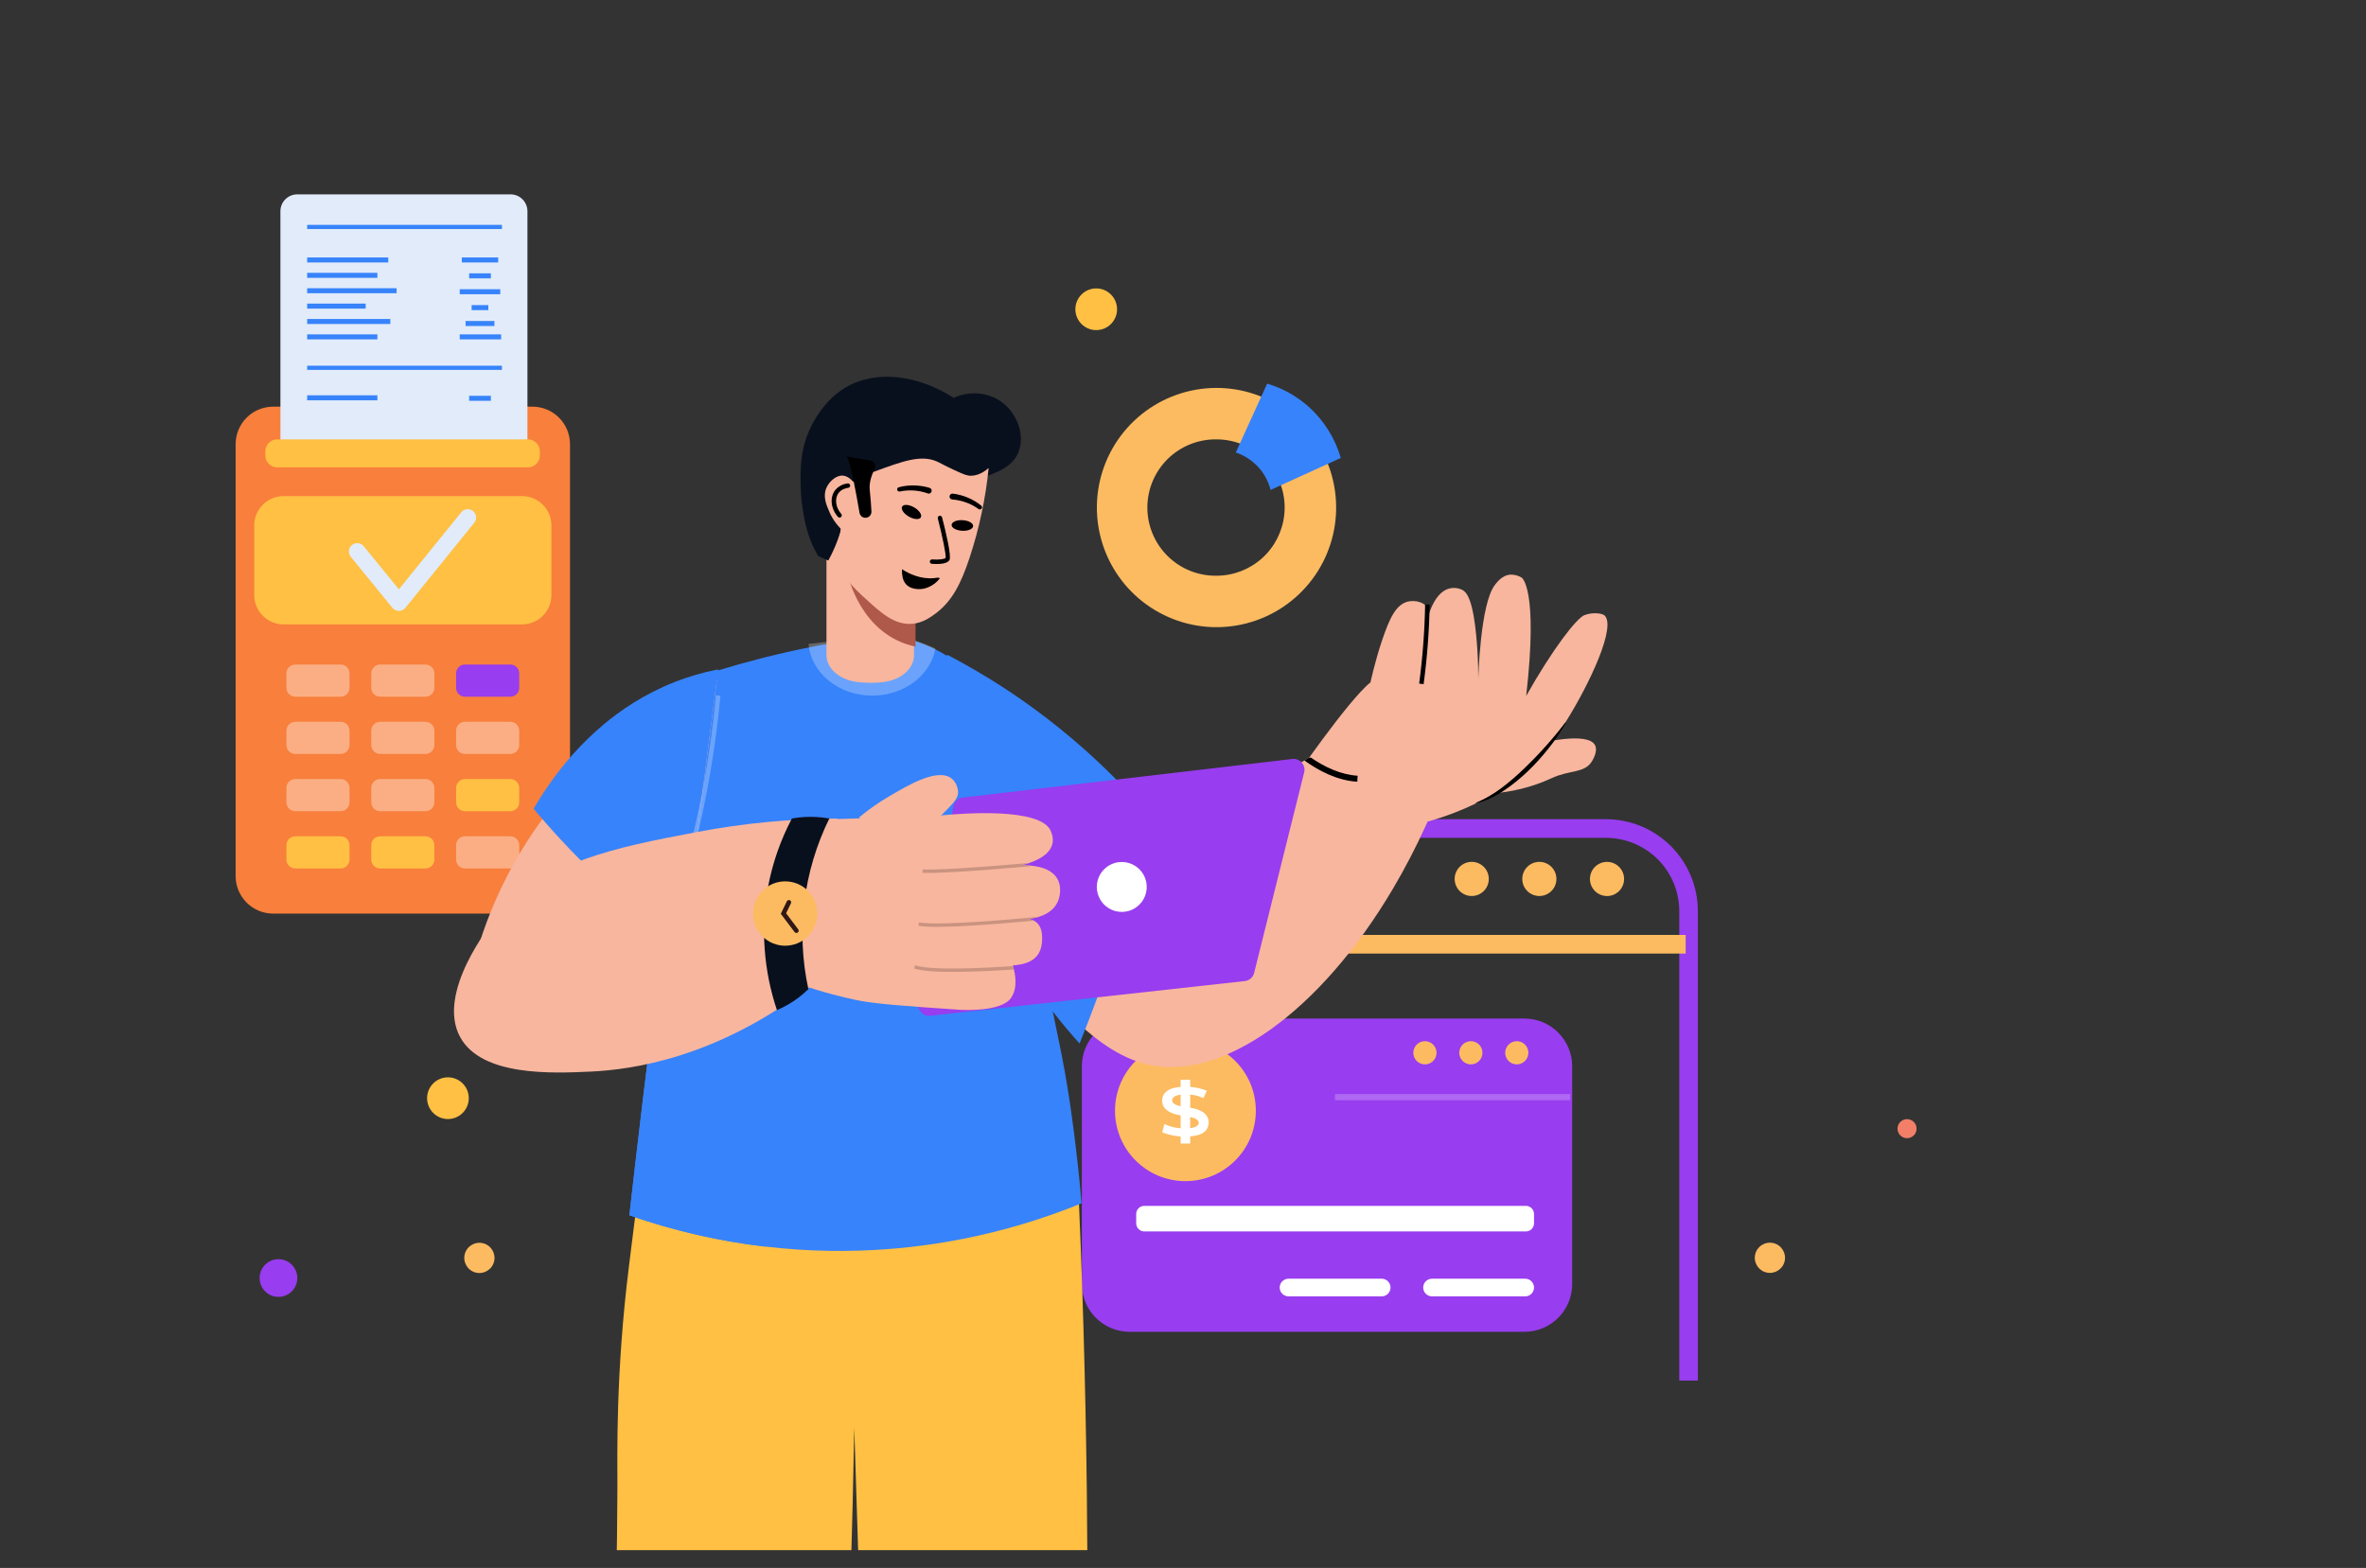 <svg width="599" height="397" viewBox="0 0 599 397" fill="none" xmlns="http://www.w3.org/2000/svg">
<rect x="0" y="0" width="599" height="397" fill="#333333" stroke="none"/>
<g clip-path="url(#clip0_404_26517)">
<g clip-path="url(#clip1_404_26517)">
<g clip-path="url(#clip2_404_26517)">
<path d="M113.405 283.338C116.32 283.338 118.683 280.975 118.683 278.06C118.683 275.146 116.32 272.782 113.405 272.782C110.49 272.782 108.127 275.146 108.127 278.06C108.127 280.975 110.49 283.338 113.405 283.338Z" fill="#FFC043"/>
<path d="M277.53 83.583C280.445 83.583 282.808 81.22 282.808 78.305C282.808 75.39 280.445 73.027 277.53 73.027C274.615 73.027 272.252 75.39 272.252 78.305C272.252 81.22 274.615 83.583 277.53 83.583Z" fill="#FFC043"/>
<path d="M70.498 328.37C73.135 328.37 75.272 326.232 75.272 323.596C75.272 320.959 73.135 318.822 70.498 318.822C67.862 318.822 65.724 320.959 65.724 323.596C65.724 326.232 67.862 328.37 70.498 328.37Z" fill="#983DEF"/>
<path d="M485.22 285.778C485.22 286.255 485.079 286.721 484.814 287.118C484.549 287.514 484.172 287.823 483.732 288.006C483.291 288.188 482.806 288.236 482.339 288.143C481.871 288.05 481.441 287.82 481.104 287.483C480.767 287.146 480.537 286.716 480.444 286.248C480.351 285.781 480.399 285.296 480.581 284.855C480.764 284.414 481.073 284.038 481.469 283.773C481.866 283.508 482.332 283.366 482.809 283.366C483.449 283.366 484.062 283.621 484.514 284.073C484.966 284.525 485.22 285.138 485.22 285.778Z" fill="#F37F68"/>
<path d="M125.062 319.505C125.616 317.466 124.413 315.364 122.375 314.81C120.336 314.255 118.234 315.458 117.679 317.497C117.124 319.535 118.327 321.638 120.366 322.192C122.405 322.747 124.507 321.544 125.062 319.505Z" fill="#FCBB61"/>
<path d="M451.812 319.351C452.297 317.295 451.024 315.234 448.968 314.749C446.911 314.264 444.851 315.537 444.366 317.593C443.88 319.65 445.154 321.71 447.21 322.195C449.266 322.681 451.327 321.407 451.812 319.351Z" fill="#FCBB61"/>
<path d="M134.797 102.966H69.165C63.911 102.966 59.652 107.225 59.652 112.479V221.812C59.652 227.066 63.911 231.325 69.165 231.325H134.797C140.051 231.325 144.31 227.066 144.31 221.812V112.479C144.31 107.225 140.051 102.966 134.797 102.966Z" fill="#F87F3C"/>
<path d="M132.176 125.611H71.79C67.689 125.611 64.363 128.936 64.363 133.038V150.671C64.363 154.773 67.689 158.098 71.79 158.098H132.176C136.278 158.098 139.603 154.773 139.603 150.671V133.038C139.603 128.936 136.278 125.611 132.176 125.611Z" fill="#FFC043"/>
<path d="M86.245 168.259H74.754C73.515 168.259 72.511 169.263 72.511 170.502V174.163C72.511 175.402 73.515 176.407 74.754 176.407H86.245C87.484 176.407 88.488 175.402 88.488 174.163V170.502C88.488 169.263 87.484 168.259 86.245 168.259Z" fill="white" fill-opacity="0.37"/>
<path d="M107.724 168.259H96.234C94.995 168.259 93.99 169.263 93.99 170.502V174.163C93.99 175.402 94.995 176.407 96.234 176.407H107.724C108.963 176.407 109.968 175.402 109.968 174.163V170.502C109.968 169.263 108.963 168.259 107.724 168.259Z" fill="white" fill-opacity="0.37"/>
<path d="M129.207 168.259H117.717C116.478 168.259 115.473 169.263 115.473 170.502V174.163C115.473 175.402 116.478 176.407 117.717 176.407H129.207C130.446 176.407 131.451 175.402 131.451 174.163V170.502C131.451 169.263 130.446 168.259 129.207 168.259Z" fill="#983DEF"/>
<path d="M86.245 182.756H74.754C73.515 182.756 72.511 183.76 72.511 184.999V188.66C72.511 189.899 73.515 190.904 74.754 190.904H86.245C87.484 190.904 88.488 189.899 88.488 188.66V184.999C88.488 183.76 87.484 182.756 86.245 182.756Z" fill="white" fill-opacity="0.37"/>
<path d="M107.724 182.756H96.234C94.995 182.756 93.99 183.76 93.99 184.999V188.66C93.99 189.899 94.995 190.904 96.234 190.904H107.724C108.963 190.904 109.968 189.899 109.968 188.66V184.999C109.968 183.76 108.963 182.756 107.724 182.756Z" fill="white" fill-opacity="0.37"/>
<path d="M129.207 182.756H117.717C116.478 182.756 115.473 183.76 115.473 184.999V188.66C115.473 189.899 116.478 190.904 117.717 190.904H129.207C130.446 190.904 131.451 189.899 131.451 188.66V184.999C131.451 183.76 130.446 182.756 129.207 182.756Z" fill="white" fill-opacity="0.37"/>
<path d="M86.245 197.252H74.754C73.515 197.252 72.511 198.257 72.511 199.496V203.157C72.511 204.396 73.515 205.4 74.754 205.4H86.245C87.484 205.4 88.488 204.396 88.488 203.157V199.496C88.488 198.257 87.484 197.252 86.245 197.252Z" fill="white" fill-opacity="0.37"/>
<path d="M107.724 197.252H96.234C94.995 197.252 93.99 198.257 93.99 199.496V203.157C93.99 204.396 94.995 205.4 96.234 205.4H107.724C108.963 205.4 109.968 204.396 109.968 203.157V199.496C109.968 198.257 108.963 197.252 107.724 197.252Z" fill="white" fill-opacity="0.37"/>
<path d="M129.207 197.252H117.717C116.478 197.252 115.473 198.257 115.473 199.496V203.157C115.473 204.396 116.478 205.4 117.717 205.4H129.207C130.446 205.4 131.451 204.396 131.451 203.157V199.496C131.451 198.257 130.446 197.252 129.207 197.252Z" fill="#FFC043"/>
<path d="M86.245 211.75H74.754C73.515 211.75 72.511 212.754 72.511 213.993V217.654C72.511 218.893 73.515 219.898 74.754 219.898H86.245C87.484 219.898 88.488 218.893 88.488 217.654V213.993C88.488 212.754 87.484 211.75 86.245 211.75Z" fill="#FFC043"/>
<path d="M107.724 211.75H96.234C94.995 211.75 93.99 212.754 93.99 213.993V217.654C93.99 218.893 94.995 219.898 96.234 219.898H107.724C108.963 219.898 109.968 218.893 109.968 217.654V213.993C109.968 212.754 108.963 211.75 107.724 211.75Z" fill="#FFC043"/>
<path d="M129.207 211.75H117.717C116.478 211.75 115.473 212.754 115.473 213.993V217.654C115.473 218.893 116.478 219.898 117.717 219.898H129.207C130.446 219.898 131.451 218.893 131.451 217.654V213.993C131.451 212.754 130.446 211.75 129.207 211.75Z" fill="white" fill-opacity="0.37"/>
<path d="M100.991 154.685C100.677 154.687 100.367 154.617 100.084 154.483C99.8 154.348 99.55 154.152 99.353 153.908L88.804 140.979C88.628 140.764 88.497 140.516 88.417 140.25C88.337 139.984 88.31 139.705 88.339 139.428C88.395 138.87 88.671 138.357 89.106 138.003C89.541 137.648 90.099 137.481 90.657 137.538C90.934 137.566 91.202 137.648 91.447 137.78C91.691 137.911 91.908 138.09 92.083 138.305L100.984 149.215L116.776 129.709C116.951 129.493 117.166 129.314 117.411 129.181C117.655 129.049 117.923 128.965 118.199 128.936C118.476 128.907 118.755 128.933 119.022 129.012C119.288 129.091 119.536 129.221 119.752 129.396C119.968 129.571 120.148 129.787 120.281 130.031C120.413 130.275 120.496 130.543 120.526 130.82C120.555 131.096 120.529 131.376 120.45 131.642C120.371 131.909 120.241 132.157 120.066 132.373L102.636 153.901C102.437 154.146 102.187 154.343 101.903 154.478C101.619 154.614 101.309 154.685 100.994 154.685H100.991ZM133.534 53.483V117.358H70.992V53.483C70.992 52.35 71.442 51.263 72.244 50.461C73.045 49.66 74.132 49.209 75.266 49.209H129.26C130.394 49.209 131.481 49.66 132.282 50.461C133.083 51.263 133.534 52.35 133.534 53.483Z" fill="#E1EBFA"/>
<path d="M127.076 56.934H77.765V57.991H127.076V56.934Z" fill="#3783FB"/>
<path d="M127.076 92.596H77.765V93.653H127.076V92.596Z" fill="#3783FB"/>
<path d="M98.292 65.187H77.765V66.457H98.292V65.187Z" fill="#3783FB"/>
<path d="M95.541 69.082H77.765V70.353H95.541V69.082Z" fill="#3783FB"/>
<path d="M95.541 84.661H77.765V85.931H95.541V84.661Z" fill="#3783FB"/>
<path d="M126.866 84.661H116.391V85.931H126.866V84.661Z" fill="#3783FB"/>
<path d="M100.41 72.978H77.765V74.249H100.41V72.978Z" fill="#3783FB"/>
<path d="M92.58 76.87H77.765V78.141H92.58V76.87Z" fill="#3783FB"/>
<path d="M98.824 80.765H77.765V82.036H98.824V80.765Z" fill="#3783FB"/>
<path d="M126.124 65.187H116.919V66.457H126.124V65.187Z" fill="#3783FB"/>
<path d="M124.273 69.209H118.771V70.479H124.273V69.209Z" fill="#3783FB"/>
<path d="M95.541 100.089H77.765V101.36H95.541V100.089Z" fill="#3783FB"/>
<path d="M124.273 100.215H118.771V101.486H124.273V100.215Z" fill="#3783FB"/>
<path d="M126.656 73.23H116.391V74.501H126.656V73.23Z" fill="#3783FB"/>
<path d="M123.635 77.251H119.404V78.522H123.635V77.251Z" fill="#3783FB"/>
<path d="M125.172 81.273H117.871V82.543H125.172V81.273Z" fill="#3783FB"/>
<path d="M406.59 207.42H265.603C259.433 207.426 253.517 209.88 249.154 214.243C244.791 218.606 242.338 224.521 242.331 230.691V349.555H247.053V230.691C247.057 225.773 249.013 221.058 252.491 217.58C255.969 214.102 260.684 212.146 265.603 212.141H406.59C411.508 212.147 416.223 214.103 419.7 217.581C423.178 221.058 425.134 225.773 425.14 230.691V349.555H429.851V230.691C429.845 224.523 427.393 218.609 423.032 214.246C418.671 209.883 412.758 207.428 406.59 207.42Z" fill="#983DEF"/>
<path d="M426.763 236.722H339.057V241.443H426.763V236.722Z" fill="#FCBB61"/>
<path d="M411.14 223.08C411.431 220.711 409.747 218.554 407.378 218.262C405.009 217.97 402.851 219.655 402.56 222.024C402.268 224.393 403.952 226.55 406.321 226.842C408.691 227.134 410.848 225.45 411.14 223.08Z" fill="#FCBB61"/>
<path d="M392.773 225.602C394.461 223.914 394.461 221.177 392.773 219.489C391.085 217.801 388.348 217.801 386.66 219.489C384.972 221.177 384.972 223.914 386.66 225.602C388.348 227.29 391.085 227.29 392.773 225.602Z" fill="#FCBB61"/>
<path d="M376.591 224.198C377.505 221.993 376.457 219.464 374.252 218.55C372.046 217.637 369.518 218.684 368.604 220.89C367.691 223.095 368.738 225.624 370.944 226.537C373.149 227.451 375.678 226.404 376.591 224.198Z" fill="#FCBB61"/>
<path d="M385.925 257.894H285.993C279.307 257.894 273.887 263.314 273.887 270V325.111C273.887 331.797 279.307 337.218 285.993 337.218H385.925C392.611 337.218 398.032 331.797 398.032 325.111V270C398.032 263.314 392.611 257.894 385.925 257.894Z" fill="#983DEF"/>
<path d="M397.535 277.01H337.972V278.575H397.535V277.01Z" fill="white" fill-opacity="0.22"/>
<path d="M381.067 266.563C381.067 267.144 381.24 267.712 381.563 268.195C381.885 268.678 382.344 269.054 382.881 269.276C383.418 269.498 384.008 269.556 384.578 269.443C385.148 269.329 385.671 269.049 386.082 268.638C386.492 268.227 386.772 267.704 386.884 267.134C386.997 266.564 386.939 265.973 386.716 265.437C386.493 264.9 386.116 264.442 385.633 264.12C385.149 263.797 384.581 263.626 384 263.626C383.615 263.626 383.233 263.702 382.877 263.85C382.521 263.998 382.198 264.214 381.925 264.487C381.653 264.759 381.437 265.083 381.29 265.439C381.143 265.796 381.067 266.178 381.067 266.563ZM369.44 266.563C369.44 267.144 369.613 267.712 369.936 268.195C370.258 268.678 370.717 269.054 371.254 269.276C371.791 269.498 372.381 269.556 372.951 269.443C373.521 269.329 374.044 269.049 374.455 268.638C374.865 268.227 375.145 267.704 375.257 267.134C375.37 266.564 375.312 265.973 375.089 265.437C374.866 264.9 374.489 264.442 374.006 264.12C373.522 263.797 372.954 263.626 372.373 263.626C371.988 263.626 371.606 263.702 371.25 263.85C370.894 263.998 370.571 264.214 370.298 264.487C370.026 264.759 369.81 265.083 369.663 265.439C369.516 265.796 369.44 266.178 369.44 266.563ZM357.813 266.563C357.813 267.144 357.986 267.712 358.308 268.194C358.631 268.677 359.09 269.054 359.626 269.276C360.163 269.498 360.753 269.556 361.323 269.443C361.892 269.33 362.416 269.05 362.826 268.639C363.237 268.229 363.517 267.705 363.63 267.136C363.743 266.566 363.685 265.976 363.463 265.439C363.241 264.903 362.864 264.444 362.381 264.121C361.898 263.799 361.331 263.626 360.75 263.626C359.971 263.626 359.224 263.936 358.674 264.487C358.123 265.037 357.813 265.784 357.813 266.563Z" fill="#FCBB61"/>
<path d="M312.932 285.911C314.768 285.156 315.645 283.056 314.89 281.22C314.135 279.384 312.035 278.507 310.199 279.262C308.362 280.017 307.486 282.117 308.241 283.953C308.996 285.789 311.096 286.666 312.932 285.911Z" fill="#E25B3E"/>
<path d="M300.113 299.064C309.959 299.064 317.942 291.082 317.942 281.235C317.942 271.388 309.959 263.406 300.113 263.406C290.266 263.406 282.284 271.388 282.284 281.235C282.284 291.082 290.266 299.064 300.113 299.064Z" fill="#FCBB61"/>
<path d="M301.32 280.465C301.67 280.525 302.055 280.602 302.454 280.703C302.89 280.814 303.317 280.96 303.731 281.137C304.142 281.314 304.526 281.55 304.869 281.837C305.207 282.11 305.486 282.449 305.688 282.835C305.947 283.388 306.046 284.004 305.972 284.611C305.898 285.218 305.656 285.792 305.271 286.268C304.709 286.838 303.997 287.236 303.217 287.416C302.596 287.582 301.961 287.688 301.32 287.731V289.544H298.908V287.749C297.303 287.654 295.724 287.3 294.232 286.699L294.785 284.599C296.075 285.228 297.476 285.595 298.908 285.68V282.436C298.593 282.38 298.264 282.306 297.925 282.219C297.465 282.107 297.016 281.958 296.581 281.774C296.155 281.594 295.755 281.358 295.391 281.074C295.045 280.805 294.757 280.468 294.547 280.084C294.33 279.666 294.222 279.2 294.232 278.729C294.199 277.977 294.459 277.242 294.957 276.678C295.521 276.107 296.236 275.706 297.018 275.523C297.636 275.356 298.269 275.249 298.908 275.205V273.395H301.32V275.187C302.76 275.305 304.175 275.634 305.52 276.164L304.669 278.05C303.615 277.55 302.481 277.241 301.32 277.137V280.465ZM298.908 277.168C298.74 277.181 298.572 277.207 298.408 277.245C298.061 277.308 297.727 277.427 297.417 277.595C297.226 277.709 297.06 277.861 296.931 278.043C296.816 278.215 296.758 278.418 296.763 278.624C296.758 278.745 296.778 278.865 296.821 278.977C296.864 279.09 296.93 279.192 297.015 279.279C297.203 279.459 297.422 279.604 297.662 279.706C297.937 279.826 298.222 279.923 298.513 279.996L298.908 280.091V277.168ZM301.32 285.659C301.593 285.63 301.864 285.577 302.128 285.502C302.519 285.412 302.881 285.224 303.178 284.956C303.37 284.782 303.486 284.539 303.5 284.28C303.498 284.145 303.466 284.011 303.405 283.89C303.345 283.769 303.258 283.663 303.15 283.58C302.904 283.378 302.625 283.22 302.324 283.115C302.011 282.998 301.689 282.905 301.362 282.838C301.342 282.834 301.322 282.834 301.302 282.838L301.32 285.659Z" fill="white"/>
<path d="M386.304 305.322H289.714C288.574 305.322 287.649 306.247 287.649 307.387V309.739C287.649 310.879 288.574 311.804 289.714 311.804H386.304C387.444 311.804 388.369 310.879 388.369 309.739V307.387C388.369 306.247 387.444 305.322 386.304 305.322Z" fill="white"/>
<path d="M349.802 328.24H326.216C325.622 328.24 325.053 328.004 324.634 327.585C324.215 327.165 323.979 326.597 323.979 326.003C323.979 325.41 324.215 324.841 324.634 324.422C325.053 324.002 325.622 323.767 326.216 323.767H349.802C350.395 323.767 350.964 324.002 351.383 324.422C351.803 324.841 352.039 325.41 352.039 326.003C352.039 326.597 351.803 327.165 351.383 327.585C350.964 328.004 350.395 328.24 349.802 328.24ZM386.132 328.24H362.545C361.952 328.24 361.383 328.004 360.964 327.585C360.545 327.165 360.309 326.597 360.309 326.003C360.309 325.41 360.545 324.841 360.964 324.422C361.383 324.002 361.952 323.767 362.545 323.767H386.132C386.426 323.767 386.717 323.825 386.988 323.937C387.259 324.049 387.506 324.214 387.713 324.422C387.921 324.63 388.086 324.876 388.198 325.147C388.311 325.419 388.368 325.71 388.368 326.003C388.368 326.297 388.311 326.588 388.198 326.859C388.086 327.131 387.921 327.377 387.713 327.585C387.506 327.792 387.259 327.957 386.988 328.07C386.717 328.182 386.426 328.24 386.132 328.24Z" fill="white"/>
<path d="M336.376 117.96C334.725 113.545 332.07 109.574 328.621 106.361C325.172 103.148 321.024 100.78 316.503 99.445C309.959 97.527 302.958 97.874 296.635 100.429C290.312 102.984 285.037 107.599 281.662 113.525C278.288 119.452 277.013 126.344 278.043 133.086C279.073 139.827 282.348 146.024 287.337 150.673C292.327 155.322 298.74 158.15 305.537 158.701C312.335 159.252 319.12 157.493 324.793 153.709C330.466 149.924 334.696 144.336 336.799 137.848C338.901 131.36 338.752 124.353 336.376 117.96ZM307.984 145.771C305.697 145.804 303.426 145.381 301.303 144.528C299.18 143.676 297.248 142.409 295.619 140.803C293.99 139.197 292.697 137.284 291.814 135.173C290.931 133.063 290.476 130.798 290.476 128.511C290.476 126.223 290.931 123.958 291.814 121.848C292.697 119.738 293.99 117.824 295.619 116.218C297.248 114.612 299.18 113.346 301.303 112.493C303.426 111.64 305.697 111.218 307.984 111.251C309.199 111.249 310.411 111.377 311.6 111.632C315.766 112.527 319.455 114.932 321.954 118.383C324.454 121.835 325.589 126.089 325.14 130.327C324.691 134.565 322.691 138.487 319.523 141.338C316.356 144.19 312.246 145.769 307.984 145.771Z" fill="#FCBB61"/>
<path d="M312.87 114.568L320.808 97.138C324.707 98.294 328.302 100.297 331.336 103.004C335.192 106.482 338 110.967 339.446 115.954L321.669 124.05C321.19 122.158 320.308 120.392 319.083 118.873C317.456 116.885 315.303 115.394 312.87 114.568Z" fill="#3783FB"/>
<path d="M361.366 208.166C361.24 208.446 361.114 208.726 360.981 209.002C358.5 214.478 355.726 219.816 352.672 224.994C334.157 256.35 309.335 273.801 290.648 269.563C275.976 266.238 263.698 249.221 256.222 238.91C248.798 228.655 243.033 217.296 239.139 205.25C238.383 194.108 237.628 182.968 236.874 171.829C262.316 179.427 284.122 196.028 298.219 218.529L298.299 218.659L298.436 218.809C298.908 218.26 299.391 217.717 299.881 217.171L300.095 216.93C308.837 207.311 319.002 199.089 330.237 192.552L331.339 191.912L331.416 191.866C331.532 191.866 331.686 191.835 331.875 191.821C336.267 191.443 340.692 191.853 344.94 193.032C348.921 194.108 352.573 196.152 355.573 198.982C355.769 199.171 355.969 199.367 356.161 199.57C356.438 199.857 356.711 200.154 356.977 200.462C358.871 202.678 360.336 205.227 361.296 207.98C361.324 208.05 361.341 208.106 361.366 208.166Z" fill="#F8B69E"/>
<path d="M292.062 207.648C289.84 216.048 287.278 224.826 284.32 233.898C282.383 239.85 280.393 245.596 278.349 251.135C278.244 251.405 278.146 251.671 278.048 251.94C276.492 256.154 274.914 260.246 273.316 264.215C271.146 261.821 268.861 259.115 266.544 256.112C265.312 254.511 264.075 252.824 262.834 251.051C262.603 250.701 262.368 250.376 262.134 250.029C260.814 248.097 259.498 246.064 258.21 243.925C256.285 240.737 254.406 237.314 252.631 233.66C252.404 233.191 252.176 232.722 251.956 232.26C251.83 231.99 251.7 231.721 251.581 231.458C251.292 230.83 251.009 230.207 250.734 229.589C249.334 226.448 248.099 223.344 247.028 220.276C246.237 218.033 245.52 215.817 244.879 213.626C241.12 200.73 239.29 187.349 239.45 173.918C239.45 173.624 239.45 173.327 239.45 173.04C239.489 170.464 239.597 168.119 239.737 166.04C239.737 165.945 239.737 165.851 239.758 165.756C241.858 166.848 243.983 168.015 246.132 169.256C246.384 169.4 246.632 169.543 246.888 169.697C247.998 170.339 249.114 171.003 250.234 171.689C254.177 174.108 257.917 176.612 261.455 179.2L262.127 179.69C266.358 182.805 270.31 186.007 273.985 189.248C274.335 189.563 274.685 189.878 275.056 190.197L275.679 190.76C278.801 193.585 281.713 196.427 284.429 199.255C284.618 199.451 284.807 199.647 284.992 199.846C285.178 200.046 285.416 200.284 285.622 200.504C287.916 202.905 290.062 205.286 292.062 207.648Z" fill="#3783FB"/>
<path d="M272.767 295.97C274.02 322.524 274.814 349.675 275.15 377.426C276.123 461.838 272.453 546.239 264.157 630.248C258.822 633.261 252.843 634.951 246.72 635.176C238.953 635.399 231.299 633.282 224.75 629.1L216.273 361.525C215.388 411.274 213.263 463.134 209.585 516.925C206.925 555.864 203.641 593.642 199.732 630.259C197.898 631.585 189.078 637.672 176.982 635.943C166.482 634.445 160.182 628.012 158.408 626.09C155.835 598.328 154.558 575.463 153.858 559.758C150.284 478.814 156.094 447.132 156.308 376.638C156.329 368.963 155.797 348.089 159.234 320.579L161.75 300.468L272.767 295.97Z" fill="#FFC043"/>
<path d="M273.809 304.682C264.112 308.639 254.057 311.655 243.783 313.687L242.992 313.838C234.772 315.42 226.441 316.356 218.075 316.638L217.291 316.666C214.855 316.74 212.369 316.757 209.833 316.715C204.429 316.625 199.033 316.261 193.666 315.623C190.85 315.308 188.128 314.917 185.501 314.45L184.752 314.321C176.116 312.806 167.617 310.594 159.338 307.706C159.821 303.398 160.315 299.082 160.819 294.756C161.4 289.711 161.998 284.654 162.614 279.583C162.663 279.16 162.716 278.733 162.768 278.306L162.863 277.508C162.915 277.091 162.964 276.668 163.017 276.251C163.25 274.291 163.492 272.328 163.741 270.361C164.115 267.327 164.496 264.28 164.886 261.219C164.914 260.939 164.952 260.655 164.991 260.375C165.203 258.674 165.42 256.971 165.642 255.265C166.356 249.665 167.089 244.065 167.84 238.465C168.036 237.012 168.231 235.561 168.424 234.115C168.498 233.579 168.568 233.04 168.641 232.505C168.907 230.535 169.177 228.564 169.45 226.59C169.485 226.306 169.523 226.019 169.565 225.732C170.293 220.415 171.039 215.082 171.802 209.734C172.833 202.484 173.883 195.272 174.952 188.097C175.001 187.747 175.05 187.414 175.102 187.078C175.9 181.735 176.71 176.408 177.531 171.097C178.931 170.642 180.331 170.191 181.784 169.753C185.284 168.679 188.927 167.653 192.728 166.68L193.509 166.481C197.847 165.384 202.376 164.382 207.096 163.474C213.448 162.263 219.524 161.374 225.278 160.73C229.287 161.397 233.178 162.643 236.828 164.43C237.798 164.916 238.771 165.459 239.74 166.068C241.564 167.202 243.269 168.516 244.829 169.991C245.018 170.17 245.204 170.341 245.389 170.534C246.089 171.234 246.77 171.977 247.43 172.763C250.005 175.917 251.986 179.511 253.278 183.372C253.362 183.617 253.439 183.855 253.516 184.1C254.524 187.39 255.221 190.767 255.599 194.187C255.672 194.771 255.753 195.37 255.837 195.993C255.872 196.238 255.907 196.49 255.942 196.742C256.796 202.786 258.147 210.668 260.229 222.134C260.278 222.425 260.331 222.715 260.383 223.006C260.954 226.135 261.573 229.523 262.249 233.208C263.103 237.849 264.048 242.959 265.087 248.608C265.239 249.42 265.385 250.201 265.525 250.95C265.57 251.17 265.609 251.387 265.651 251.601C265.651 251.657 265.651 251.709 265.679 251.762C265.983 253.337 266.267 254.786 266.54 256.137C267.331 260.088 268.01 263.228 268.661 266.497C268.983 268.121 269.294 269.776 269.62 271.579C269.914 273.224 270.211 274.988 270.519 276.969C270.645 277.77 270.775 278.614 270.904 279.492C270.939 279.741 270.978 279.993 271.016 280.252C271.055 280.511 271.107 280.882 271.153 281.204C271.72 285.134 272.182 288.802 272.553 292.138C273.144 297.115 273.536 301.371 273.809 304.682Z" fill="#3783FB"/>
<path d="M193.666 253.48V315.637C181.969 314.254 170.458 311.597 159.338 307.713C159.821 303.405 160.315 299.089 160.819 294.763C161.4 289.718 161.998 284.661 162.614 279.59C162.747 278.482 162.882 277.371 163.017 276.258C163.25 274.298 163.492 272.335 163.741 270.368C164.357 265.351 164.991 260.319 165.642 255.272C166.356 249.672 167.089 244.072 167.84 238.472L193.666 253.48Z" fill="#3783FB"/>
<path d="M299.881 217.171C299.307 222.796 298.733 229.036 298.561 232.837L297.046 232.767C297.203 229.267 297.697 223.755 298.218 218.529L298.299 218.659L298.435 218.809C298.908 218.26 299.391 217.717 299.881 217.171Z" fill="#B68089"/>
<path d="M387.521 188.695C389.88 188.097 402 185.129 403.82 188.695C404.646 190.312 403.064 192.713 402.889 192.972C400.978 195.8 397.359 194.929 392.827 197.032C382.215 201.96 371.981 201.204 369.545 200.322C369.545 200.322 369.156 199.496 387.521 188.695Z" fill="#F8B69E"/>
<path d="M327.254 197.792C327.254 197.792 341.279 177.324 346.963 172.774C346.963 172.774 348.1 167.468 349.854 162.274C351.723 156.723 353.354 153.065 356.441 152.323C358.191 151.9 360.515 152.442 361.369 153.839C361.981 154.847 361.652 156.012 361.369 157.251C360.718 160.115 360.337 163.034 360.231 165.97C360.336 156.908 362.919 150.017 366.934 149.002C367.987 148.739 369.097 148.842 370.084 149.292C371.256 149.87 372.982 151.445 373.874 162.557C374.056 164.794 374.252 168.052 374.256 172.035C374.256 171.262 374.795 152.929 378.424 148.155C379.002 147.395 380.265 145.733 382.215 145.502C383.279 145.436 384.337 145.7 385.246 146.258C385.246 146.258 389.512 148.869 386.383 176.204C393.082 164.339 399.165 156.457 401.167 155.736C402.378 155.289 403.683 155.158 404.958 155.358C405.364 155.408 405.756 155.536 406.113 155.736C409.399 158.284 402.518 173.106 396.239 183.036C394.963 185.133 393.572 187.158 392.071 189.101C388.571 193.511 379.821 202.86 361.369 208.054C357.752 208.019 354.144 207.677 350.585 207.032C342.284 205.491 334.36 202.353 327.254 197.792Z" fill="#F8B69E"/>
<path d="M204.698 163.047C205.318 170.362 212.311 176.13 220.84 176.13C228.918 176.13 235.614 170.961 236.828 164.202C233.159 162.506 229.272 161.328 225.278 160.702L204.698 163.047Z" fill="white" fill-opacity="0.26"/>
<path d="M209.238 128.6V165.875C209.238 169.284 212.601 172.175 217.158 172.7C219.032 172.913 220.921 172.941 222.8 172.784L223.588 172.707C228.106 172.2 231.403 169.274 231.403 165.896V128.6H209.238Z" fill="#F8B69E"/>
<path d="M214.663 145.579C214.663 145.579 217.831 160.776 231.785 163.723V152.008C226.423 148.487 219.724 145.579 214.663 145.579Z" fill="#AF594A"/>
<path d="M239.73 121.415C243.159 121.996 246.68 121.68 249.95 120.498C252.582 119.528 256.191 118.202 257.734 114.751C259.614 110.551 257.696 104.895 253.73 101.895C250.297 99.295 245.572 98.878 241.435 100.726C232.335 94.892 221.761 93.593 214.135 98.073C209.41 100.849 206.855 105.241 205.959 106.823C202.34 113.207 202.567 119.339 202.763 124.61C202.763 124.61 203.064 132.797 206.088 138.862C206.477 139.639 206.907 140.402 206.907 140.402L207.124 140.78L209.7 141.935C210.934 139.681 211.943 137.312 212.714 134.862C214.289 129.864 213.904 127.568 214.695 125.762C216.056 122.668 221.509 119.85 239.73 121.415Z" fill="#09101D"/>
<path d="M250.3 118.485C249.531 126.197 247.918 133.801 245.491 141.162C243.318 147.714 241.053 152.306 236.657 155.491C235.338 156.443 233.556 157.703 231.019 157.941C226.504 158.343 223.046 155.176 219.178 151.641C215.986 148.715 212.913 145.897 212.21 141.379C212.01 140.112 212.21 138.607 212.633 135.642C213.729 127.862 213.802 122.024 217.834 120.883C218.468 120.701 219.346 120.144 221.292 119.43C228.516 116.777 233.077 115.101 237.102 116.805C237.994 117.183 238.565 117.603 241.554 119C244.193 120.232 244.924 120.456 245.789 120.463C246.604 120.442 248.312 120.267 250.3 118.485Z" fill="#F8B69E"/>
<path d="M217.75 128.628C218.1 123.875 215.65 120.578 213.364 120.424C211.681 120.312 209.945 121.894 209.231 123.504C208.265 125.688 209.206 127.851 210.011 129.703C210.856 131.615 212.123 133.311 213.718 134.662L217.75 128.628Z" fill="#F8B69E"/>
<path d="M228.352 144.126C228.352 144.266 228.352 144.476 228.352 144.714C228.376 145.414 228.429 146.877 229.381 147.934C230.333 148.991 231.649 149.093 232.275 149.152C233.26 149.229 234.247 149.049 235.142 148.631C236.265 148.142 237.241 147.369 237.973 146.387L237.434 146.251C237.109 146.31 236.769 146.356 236.419 146.387C233.031 146.674 230.172 145.302 228.352 144.126ZM228.551 128.086C227.953 128.583 228.457 129.682 229.675 130.536C230.893 131.39 232.366 131.68 232.965 131.183C233.563 130.686 233.059 129.591 231.841 128.733C230.623 127.876 229.15 127.589 228.551 128.086ZM246.338 132.965C246.566 133.707 245.544 134.347 244.056 134.396C242.569 134.445 241.176 133.878 240.948 133.136C240.721 132.394 241.746 131.736 243.234 131.701C244.721 131.666 246.1 132.219 246.338 132.965ZM212.549 131.05C212.47 131.05 212.391 131.033 212.318 131C212.246 130.967 212.181 130.918 212.129 130.858C210.337 128.803 210.029 125.986 211.405 124.155C211.797 123.667 212.282 123.262 212.832 122.961C213.381 122.661 213.985 122.472 214.607 122.405C214.68 122.396 214.754 122.4 214.825 122.419C214.895 122.438 214.962 122.471 215.02 122.515C215.078 122.56 215.127 122.615 215.164 122.679C215.2 122.742 215.224 122.812 215.234 122.885C215.244 122.957 215.239 123.031 215.22 123.102C215.201 123.173 215.168 123.239 215.124 123.297C215.079 123.356 215.024 123.404 214.96 123.441C214.897 123.478 214.827 123.502 214.754 123.511C214.264 123.578 213.039 123.833 212.304 124.824C211.254 126.224 211.527 128.46 212.976 130.119C213.047 130.2 213.092 130.3 213.108 130.406C213.123 130.512 213.108 130.62 213.064 130.718C213.02 130.816 212.948 130.898 212.858 130.957C212.768 131.015 212.664 131.046 212.556 131.047L212.549 131.05ZM220.302 116.574C220.539 116.61 220.764 116.702 220.959 116.842C221.153 116.982 221.312 117.166 221.422 117.379C221.531 117.593 221.589 117.829 221.589 118.068C221.59 118.308 221.534 118.545 221.425 118.758C220.725 120.158 219.976 122.146 220.197 124.103C220.435 126.22 220.547 128.24 220.62 129.517C220.637 129.896 220.512 130.267 220.27 130.558C220.028 130.849 219.686 131.04 219.311 131.092C218.921 131.146 218.525 131.046 218.207 130.814C217.889 130.581 217.674 130.234 217.607 129.846C216.931 125.898 215.027 115.262 214.159 115.388C213.431 115.489 217.579 116.158 220.302 116.574ZM234.858 124.925C234.309 124.723 233.745 124.564 233.171 124.449C232.584 124.325 231.989 124.241 231.39 124.197C230.791 124.154 230.19 124.154 229.591 124.197C228.993 124.235 228.398 124.318 227.813 124.446H227.785C227.714 124.46 227.642 124.46 227.571 124.446C227.5 124.432 227.433 124.405 227.373 124.365C227.313 124.325 227.262 124.273 227.222 124.213C227.182 124.153 227.155 124.086 227.141 124.015C227.114 123.877 227.141 123.734 227.215 123.615C227.29 123.497 227.407 123.41 227.543 123.375C228.18 123.204 228.828 123.08 229.482 123.004C230.136 122.925 230.795 122.894 231.453 122.913C232.112 122.927 232.769 122.986 233.42 123.088C234.085 123.186 234.742 123.337 235.383 123.539C235.564 123.606 235.712 123.74 235.796 123.913C235.88 124.086 235.894 124.285 235.835 124.468C235.776 124.652 235.648 124.805 235.478 124.896C235.309 124.987 235.11 125.009 234.925 124.957H234.893L234.858 124.925ZM241.218 124.988C241.886 125.064 242.547 125.193 243.195 125.373C243.831 125.547 244.454 125.762 245.061 126.017C245.665 126.269 246.25 126.565 246.811 126.903C247.378 127.238 247.919 127.616 248.428 128.033C248.532 128.124 248.597 128.251 248.612 128.389C248.626 128.526 248.589 128.664 248.506 128.775C248.424 128.885 248.302 128.961 248.167 128.987C248.031 129.012 247.89 128.985 247.773 128.912L247.749 128.894C247.265 128.542 246.756 128.225 246.226 127.946C245.696 127.664 245.145 127.422 244.578 127.221C244.014 127.017 243.438 126.851 242.852 126.724C242.276 126.596 241.691 126.512 241.102 126.472H241.067C240.876 126.454 240.698 126.362 240.573 126.216C240.447 126.07 240.383 125.881 240.394 125.688C240.405 125.496 240.49 125.315 240.631 125.184C240.772 125.053 240.959 124.981 241.151 124.985L241.218 124.988ZM237.105 142.807C236.643 142.807 236.22 142.782 235.915 142.758C235.767 142.746 235.63 142.676 235.533 142.563C235.437 142.45 235.389 142.304 235.401 142.156C235.406 142.082 235.426 142.011 235.459 141.945C235.493 141.88 235.539 141.822 235.595 141.774C235.651 141.726 235.716 141.69 235.786 141.668C235.856 141.646 235.93 141.638 236.003 141.645C237.725 141.781 239.24 141.55 239.401 141.26C239.597 140.584 238.554 135.66 237.427 131.278C237.409 131.207 237.405 131.133 237.415 131.061C237.425 130.988 237.449 130.919 237.486 130.856C237.523 130.793 237.572 130.738 237.631 130.693C237.689 130.649 237.756 130.617 237.826 130.599C237.897 130.58 237.971 130.576 238.043 130.586C238.116 130.596 238.185 130.621 238.248 130.658C238.312 130.695 238.367 130.744 238.411 130.802C238.455 130.861 238.487 130.927 238.505 130.998C239.44 134.606 240.92 140.798 240.378 141.799C239.923 142.628 238.358 142.807 237.105 142.807ZM343.712 196.416L343.621 197.932C338.672 197.631 334.059 195.31 330.237 192.552L331.339 191.912L331.416 191.866C331.532 191.866 331.686 191.835 331.875 191.821C335.35 194.218 339.438 196.15 343.712 196.416ZM360.417 173.225L359.287 173.082C360.173 166.444 360.678 159.761 360.799 153.065H361.95C361.825 159.809 361.313 166.54 360.417 173.225ZM396.415 183.001C395.16 185.276 393.708 187.437 392.075 189.458C391.284 190.487 390.419 191.453 389.565 192.433C388.711 193.413 387.777 194.316 386.849 195.233C385.922 196.15 384.931 196.983 383.923 197.827C382.914 198.657 381.863 199.434 380.773 200.154C379.682 200.886 378.538 201.537 377.35 202.1C376.166 202.667 374.92 203.094 373.637 203.374L373.598 203.269C374.793 202.804 375.946 202.24 377.046 201.582C378.151 200.93 379.218 200.215 380.241 199.44C382.288 197.887 384.232 196.203 386.062 194.4C387.92 192.626 389.695 190.767 391.406 188.849C393.118 186.931 394.766 184.957 396.306 182.917L396.415 183.001Z" fill="black"/>
<path d="M181.483 172.119C179.616 186.665 177.761 201.213 175.918 215.764C174.07 224.864 169.523 239.379 157.441 250.477C150.602 256.777 145.772 257.89 144.173 258.198C131.317 260.676 120.516 250.302 118.78 248.584C122.414 231.777 129.996 216.077 140.899 202.781C151.802 189.484 165.713 178.974 181.483 172.119Z" fill="#F8B69E"/>
<path d="M181.816 169.505C181.816 169.578 181.798 169.652 181.788 169.729C181.763 169.911 181.742 170.096 181.718 170.278C181.644 170.891 181.564 171.503 181.483 172.119C180.622 178.844 179.761 185.571 178.9 192.3C178.844 192.713 178.788 193.13 178.739 193.543C178.161 198.065 177.584 202.585 177.01 207.105C176.986 207.322 176.954 207.546 176.93 207.767C176.849 208.369 176.772 208.978 176.699 209.58C176.433 211.645 176.168 213.708 175.904 215.771C175.638 217.84 175.379 219.908 175.113 221.973C175.064 222.379 175.012 222.789 174.959 223.195L174.875 223.86C174.369 227.857 173.859 231.851 173.346 235.844C171.646 235.429 169.992 234.843 168.411 234.094C167.529 233.688 166.633 233.229 165.74 232.729C162.703 230.991 159.809 229.016 157.085 226.821C156.602 226.439 156.115 226.047 155.632 225.652C151.615 222.296 147.788 218.721 144.166 214.942L143.55 214.259C140.936 211.529 138.776 209.09 137.292 207.371C135.892 205.744 135.094 204.753 135.094 204.753C135.483 204.092 135.906 203.385 136.368 202.653C136.498 202.436 136.638 202.219 136.781 201.995C137.936 200.161 139.315 198.145 140.929 196.007C142.654 193.715 144.505 191.521 146.473 189.434C146.658 189.231 146.847 189.035 147.047 188.835C148.338 187.484 149.731 186.14 151.219 184.817C153.308 182.953 155.512 181.221 157.816 179.63C158.033 179.476 158.257 179.322 158.485 179.175C161.267 177.299 164.192 175.645 167.235 174.23C167.476 174.114 167.725 174.002 167.97 173.88C168.215 173.757 168.39 173.687 168.6 173.6L169.3 173.295C169.93 173.029 170.567 172.77 171.214 172.525C174.522 171.259 177.93 170.272 181.403 169.575L181.816 169.505Z" fill="#3783FB"/>
<path d="M169.328 232.9L168.302 232.414C178.372 211.148 181.221 176.414 181.252 176.064L182.386 176.151C182.355 176.526 179.488 211.456 169.328 232.9Z" fill="white" fill-opacity="0.26"/>
<path d="M217.603 206.871C219.931 204.958 222.403 203.227 224.998 201.694C229.947 198.772 237.329 194.411 240.86 197.074C242.397 198.233 242.544 200.224 242.551 200.347C242.666 202.335 241.214 203.525 236.601 208.127C231.988 212.73 231.911 213.069 230.612 213.682C229.524 214.196 225.11 216.282 221.362 213.888C217.953 211.711 217.638 207.441 217.603 206.871Z" fill="#F8B69E"/>
<path d="M327.185 192.171L243.741 201.943C243.154 202.011 242.605 202.267 242.175 202.673C241.745 203.078 241.457 203.611 241.354 204.193L232.513 253.977C232.439 254.398 232.464 254.83 232.585 255.24C232.707 255.649 232.922 256.025 233.215 256.337C233.507 256.648 233.867 256.888 234.268 257.036C234.669 257.184 235.098 257.237 235.523 257.19L315.145 248.405C315.703 248.344 316.229 248.113 316.652 247.744C317.075 247.375 317.375 246.885 317.511 246.34L330.174 195.566C330.282 195.134 330.283 194.683 330.178 194.25C330.073 193.818 329.864 193.418 329.57 193.084C329.276 192.75 328.906 192.492 328.49 192.333C328.074 192.174 327.626 192.118 327.185 192.171Z" fill="#983DEF"/>
<path d="M277.719 225.312C277.865 226.555 278.375 227.726 279.186 228.678C279.998 229.63 281.073 230.32 282.276 230.661C283.48 231.002 284.757 230.979 285.947 230.594C287.137 230.209 288.187 229.48 288.962 228.499C289.738 227.517 290.205 226.328 290.305 225.081C290.405 223.835 290.133 222.586 289.523 221.494C288.914 220.402 287.994 219.515 286.88 218.945C285.767 218.376 284.509 218.15 283.267 218.295C282.442 218.391 281.644 218.649 280.918 219.054C280.193 219.459 279.554 220.003 279.039 220.654C278.524 221.306 278.142 222.053 277.916 222.852C277.689 223.651 277.623 224.487 277.719 225.312Z" fill="white"/>
<path d="M192.231 243.509C195.112 245.959 200.439 249.609 216.353 253.123C221.138 254.173 228.386 254.677 242.88 255.671C244.084 255.752 253.513 256.182 255.945 252.707C256.554 251.807 256.93 250.77 257.041 249.69C257.173 248.273 257.054 246.844 256.691 245.469C256.614 245.161 256.537 244.877 256.46 244.618C256.439 244.559 256.421 244.496 256.4 244.436C261.696 244.086 264.009 241.871 263.831 237.062C263.743 234.696 262.732 233.6 261.731 233.103C261.175 232.835 260.566 232.693 259.949 232.687C260.961 232.63 261.962 232.453 262.931 232.158C265.381 231.42 268.342 229.645 268.391 225.428C268.444 220.633 263.932 219.432 260.88 219.17C259.976 219.089 259.066 219.081 258.161 219.145C258.979 218.984 259.785 218.77 260.576 218.505C263.589 217.49 268.115 215.12 266.011 210.36C263.379 204.41 243.66 205.929 238.291 206.458L236.947 206.601L235.666 206.64L217.638 207.207H217.498C211.261 207.405 205.023 207.601 198.783 207.795C200.057 217.122 197.933 222.442 195.49 225.645C192.06 230.135 187.321 231.343 187.016 235.319C186.95 236.334 187.027 239.06 192.231 243.509Z" fill="#F8B69E"/>
<path d="M233.552 221C240.258 221.245 260.684 219.341 260.891 219.32V219.159C259.985 219.076 259.075 219.068 258.168 219.135C258.985 218.973 259.79 218.759 260.579 218.494C258.241 218.708 239.852 220.374 233.598 220.146L233.552 221ZM261.724 233.103C261.168 232.832 260.558 232.69 259.939 232.69C260.952 232.631 261.954 232.452 262.924 232.158V232.123C262.683 232.151 238.484 234.605 232.663 233.565L232.516 234.405C237.735 235.35 256.558 233.6 261.724 233.103ZM231.4 245.196C235.25 246.641 248.487 246.022 256.694 245.469C256.617 245.161 256.54 244.877 256.46 244.618C248.301 245.164 235.348 245.763 231.701 244.398L231.4 245.196Z" fill="#C99380"/>
<path d="M125.231 232.837C124.307 233.964 110.332 251.335 116.506 262.608C121.973 272.587 139.861 271.768 149.483 271.327C160.084 270.84 181.333 267.907 205.203 249.721C207.478 235.572 209.751 221.42 212.024 207.266C200.067 207.3 188.14 208.442 176.394 210.679C155.706 214.616 137.348 218.106 125.231 232.837Z" fill="#F8B69E"/>
<path d="M209.966 207.238C203.366 220.628 201.494 235.859 204.656 250.449C203.826 251.267 202.94 252.026 202.003 252.721C200.363 253.942 198.581 254.96 196.697 255.755C193.336 245.75 192.553 235.059 194.422 224.672C195.554 218.588 197.599 212.71 200.488 207.238C202.488 206.887 204.521 206.759 206.55 206.857C207.695 206.914 208.836 207.042 209.966 207.238Z" fill="#09101D"/>
<path d="M204.544 237.07C207.726 233.888 207.726 228.729 204.544 225.547C201.362 222.365 196.203 222.365 193.021 225.547C189.839 228.729 189.839 233.888 193.021 237.07C196.203 240.252 201.362 240.252 204.544 237.07Z" fill="#FCBB61"/>
<path d="M201.625 236.232C201.537 236.232 201.451 236.212 201.372 236.174C201.293 236.135 201.224 236.078 201.17 236.008L197.67 231.371L199.2 228.221C199.231 228.152 199.276 228.09 199.332 228.038C199.387 227.986 199.452 227.946 199.523 227.92C199.594 227.893 199.67 227.881 199.746 227.884C199.821 227.886 199.896 227.904 199.965 227.935C200.034 227.967 200.096 228.012 200.147 228.067C200.199 228.123 200.239 228.188 200.266 228.259C200.292 228.33 200.304 228.405 200.302 228.481C200.299 228.557 200.281 228.631 200.25 228.7L199.021 231.231L202.087 235.312C202.151 235.396 202.191 235.497 202.2 235.602C202.21 235.707 202.19 235.814 202.143 235.908C202.096 236.003 202.023 236.083 201.933 236.138C201.842 236.193 201.738 236.222 201.632 236.222L201.625 236.232Z" fill="#311716"/>
<path d="M136.678 114.276V115.302C136.679 116.046 136.407 116.764 135.912 117.32C135.418 117.876 134.736 118.23 133.997 118.315C133.881 118.33 133.764 118.337 133.647 118.336H70.188C69.384 118.335 68.613 118.015 68.045 117.446C67.476 116.877 67.157 116.106 67.157 115.302V114.276C67.158 113.473 67.478 112.703 68.046 112.135C68.615 111.568 69.385 111.249 70.188 111.249H133.65C133.767 111.249 133.884 111.256 134 111.27C134.738 111.355 135.418 111.708 135.912 112.263C136.406 112.817 136.678 113.534 136.678 114.276Z" fill="#FFC043"/>
</g>
</g>
</g>
<defs>
<clipPath id="clip0_404_26517">
<rect width="599" height="397" fill="white"/>
</clipPath>
<clipPath id="clip1_404_26517">
<rect width="568" height="377" fill="white" transform="translate(-16 20)"/>
</clipPath>
<clipPath id="clip2_404_26517">
<rect width="525" height="385" fill="white" transform="translate(-15 7.5)"/>
</clipPath>
</defs>
</svg>
